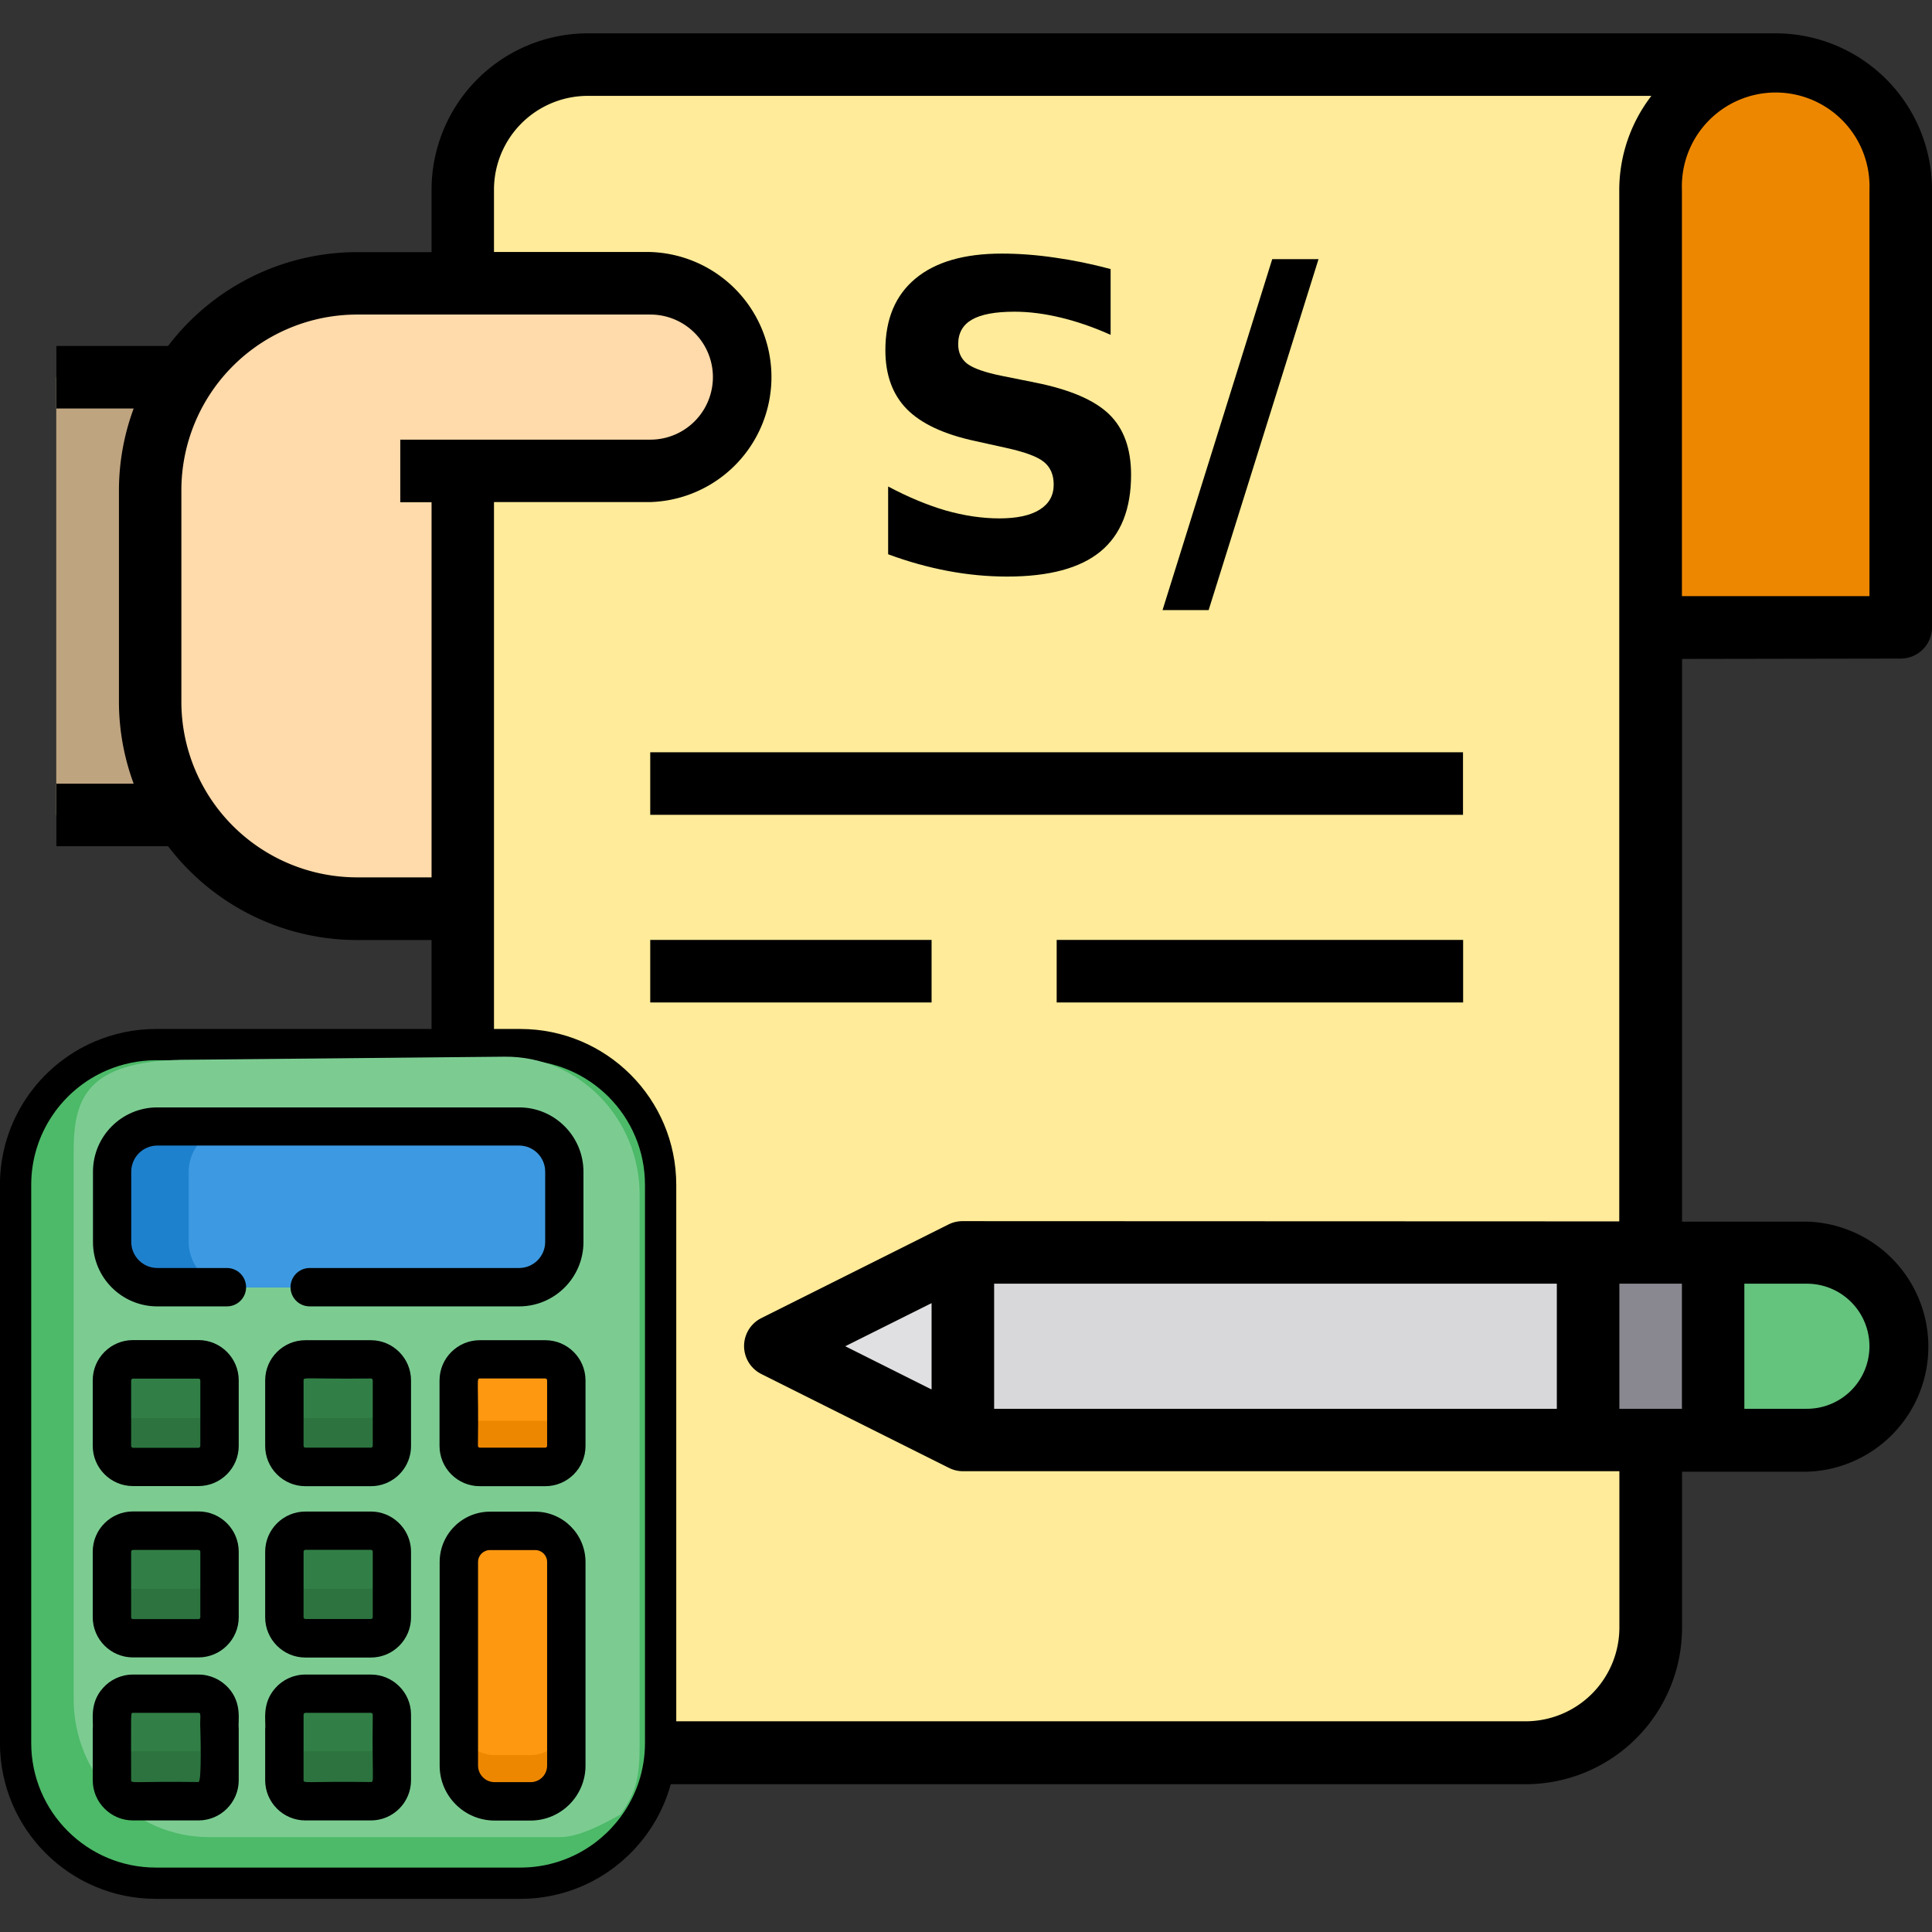 <?xml version="1.0" encoding="UTF-8" standalone="no"?>
<svg
   xmlns:dc="http://purl.org/dc/elements/1.1/"
   xmlns:cc="http://creativecommons.org/ns#"
   xmlns:rdf="http://www.w3.org/1999/02/22-rdf-syntax-ns#"
   xmlns:svg="http://www.w3.org/2000/svg"
   xmlns="http://www.w3.org/2000/svg"
   xmlns:sodipodi="http://sodipodi.sourceforge.net/DTD/sodipodi-0.dtd"
   xmlns:inkscape="http://www.inkscape.org/namespaces/inkscape"
   height="128"
   viewBox="0 0 16 16"
   width="128"
   id="svg2"
   version="1.1"
   inkscape:version="0.91 r13725"
   sodipodi:docname="001-solicitud.svg">
  <rect x="0" y="0" width="16" height="16" fill="#333333" stroke="none"/>
  <defs
     id="defs37" />
  <sodipodi:namedview
     pagecolor="#ffffff"
     bordercolor="#666666"
     borderopacity="1"
     objecttolerance="10"
     gridtolerance="10"
     guidetolerance="10"
     inkscape:pageopacity="0"
     inkscape:pageshadow="2"
     inkscape:window-width="1272"
     inkscape:window-height="704"
     id="namedview35"
     showgrid="false"
     inkscape:zoom="2.6074563"
     inkscape:cx="135.91023"
     inkscape:cy="73.168037"
     inkscape:window-x="0"
     inkscape:window-y="0"
     inkscape:window-maximized="0"
     inkscape:current-layer="svg2" />
  <g
     id="bill-payment-invoice-3"
     data-name="bill-payment-invoice"
     transform="translate(0,-48)" />
  <g
     id="g3400"
     transform="translate(-0.199,0.051)">
    <path
       style="fill:#bfa480"
       inkscape:connector-curvature="0"
       id="path5"
       d="m 0.665,51.073 1.553,0 0,3.625 -1.553,0 z"
       transform="translate(0,-48)" />
    <path
       style="fill:#ee8700"
       inkscape:connector-curvature="0"
       id="path7"
       d="m 15.94,49.519 0,3.625 -2.071,0 0,-3.625 a 1.036,1.036 0 1 1 2.071,0 z"
       transform="translate(0,-48)" />
    <path
       style="fill:#ffeb99"
       inkscape:connector-curvature="0"
       id="path9"
       d="m 8.95,51.331 0,1.036 0.259,0 a 0.522,0.522 0 0 0 0.518,-0.518 0.519,0.519 0 0 0 -0.518,-0.518 l -0.259,0 0,-1.036 -0.259,0 a 0.522,0.522 0 0 0 -0.518,0.518 0.519,0.519 0 0 0 0.518,0.518 z"
       transform="translate(0,-48)" />
    <path
       style="fill:#ffeb99"
       inkscape:connector-curvature="0"
       id="path11"
       d="m 14.904,48.484 a 1.034,1.034 0 0 0 -1.036,1.036 l 0,11.909 a 1.036,1.036 0 0 1 -1.036,1.036 l -9.579,0 a 0.777,0.777 0 0 0 0.777,-0.777 l 0,-12.168 a 1.036,1.036 0 0 1 1.036,-1.036 z"
       transform="translate(0,-48)" />
    <path
       style="fill:#ffdaaa"
       inkscape:connector-curvature="0"
       id="path13"
       d="m 6.361,51.073 a 0.777,0.777 0 0 1 -0.777,0.777 l -1.553,0 0,3.625 -0.878,0 A 1.712,1.712 0 0 1 1.442,53.762 l 0,-1.755 a 1.712,1.712 0 0 1 1.711,-1.711 l 2.431,0 a 0.777,0.777 0 0 1 0.777,0.777 z"
       transform="translate(0,-48)" />
    <path
       style="fill:#64c37d"
       inkscape:connector-curvature="0"
       id="path15"
       d="m 15.163,58.322 a 0.777,0.777 0 0 1 0,1.553 l -0.777,0 0,-1.553 z"
       transform="translate(0,-48)" />
    <path
       style="fill:#e0e0e2"
       inkscape:connector-curvature="0"
       id="path17"
       d="m 8.173,58.322 0,1.553 -1.553,-0.777 z"
       transform="translate(0,-48)" />
    <path
       style="fill:#d8d7da"
       inkscape:connector-curvature="0"
       id="path19"
       d="m 8.173,58.322 5.178,0 0,1.553 -5.178,0 z"
       transform="translate(0,-48)" />
    <path
       style="fill:#898890"
       inkscape:connector-curvature="0"
       id="path21"
       d="m 14.387,58.322 0,1.553 -0.518,0 -0.518,0 0,-1.553 0.518,0 z"
       transform="translate(0,-48)" />
    <path
       style="fill:#ee8700"
       inkscape:connector-curvature="0"
       id="path23"
       d="m 4.031,58.322 0,3.366 a 0.777,0.777 0 0 1 -1.553,0 l 0,-3.366 z"
       transform="translate(0,-48)" />
    <path
       inkscape:connector-curvature="0"
       id="path25"
       d="m 15.94,53.403 a 0.259,0.259 0 0 0 0.259,-0.259 l 0,-3.625 a 1.296,1.296 0 0 0 -1.294,-1.294 l -9.838,0 a 1.296,1.296 0 0 0 -1.294,1.294 l 0,0.518 -0.617,0 a 1.968,1.968 0 0 0 -1.565,0.777 l -0.925,0 0,0.518 0.64,0 a 1.959,1.959 0 0 0 -0.122,0.677 l 0,1.753 a 1.959,1.959 0 0 0 0.122,0.677 l -0.64,0 0,0.518 0.925,0 a 1.968,1.968 0 0 0 1.565,0.777 l 0.617,0 0,2.33 -1.294,0 a 0.259,0.259 0 0 0 -0.259,0.259 l 0,3.366 a 1.036,1.036 0 0 0 1.036,1.036 l 9.579,0 a 1.296,1.296 0 0 0 1.294,-1.294 l 0,-1.294 1.036,0 a 1.036,1.036 0 0 0 0,-2.071 l -1.036,0 0,-4.66 z m -0.259,-3.883 0,3.366 -1.553,0 0,-3.366 a 0.777,0.777 0 1 1 1.553,0 z M 3.154,55.215 A 1.456,1.456 0 0 1 1.701,53.761 l 0,-1.753 a 1.456,1.456 0 0 1 1.454,-1.454 l 2.43,0 a 0.518,0.518 0 0 1 0,1.036 l -2.071,0 0,0.518 0.259,0 0,3.107 z m -0.418,6.472 0,-3.107 1.036,0 0,3.107 a 0.518,0.518 0 0 1 -1.036,0 z M 7.914,59.456 7.199,59.098 7.914,58.741 Z m 0.518,-0.876 4.66,0 0,1.036 -4.66,0 z m 5.696,0 0,1.036 -0.518,0 0,-1.036 z m 1.553,0.518 a 0.518,0.518 0 0 1 -0.518,0.518 l -0.518,0 0,-1.036 0.518,0 a 0.518,0.518 0 0 1 0.518,0.518 z m -7.508,-1.036 a 0.259,0.259 0 0 0 -0.116,0.026 l -1.553,0.777 a 0.259,0.259 0 0 0 0,0.463 l 1.553,0.777 a 0.259,0.259 0 0 0 0.116,0.028 l 5.437,0 0,1.294 a 0.777,0.777 0 0 1 -0.777,0.777 l -8.687,0 a 1.025,1.025 0 0 0 0.144,-0.518 l 0,-9.579 1.294,0 a 1.036,1.036 0 0 0 0,-2.071 l -1.294,0 0,-0.518 A 0.777,0.777 0 0 1 5.066,48.743 l 8.809,0 a 1.281,1.281 0 0 0 -0.266,0.777 l 0,8.544 z"
       transform="translate(0,-48)" />
    <path
       inkscape:connector-curvature="0"
       id="path29"
       d="m 5.584,54.179 6.731,0 0,0.518 -6.731,0 z"
       transform="translate(0,-48)" />
    <path
       inkscape:connector-curvature="0"
       id="path31"
       d="m 5.584,55.733 2.33,0 0,0.518 -2.33,0 z"
       transform="translate(0,-48)" />
    <path
       inkscape:connector-curvature="0"
       id="path33"
       d="m 8.95,55.733 3.366,0 0,0.518 -3.366,0 z"
       transform="translate(0,-48)" />
    <g
       transform="matrix(0.259,0,0,0.259,0.147,-0.811)"
       id="text4237"
       style="font-style:normal;font-weight:normal;font-size:4.552px;line-height:125%;font-family:sans-serif;letter-spacing:0px;word-spacing:0px;fill:#000000;fill-opacity:1;stroke:none;stroke-width:1px;stroke-linecap:butt;stroke-linejoin:miter;stroke-opacity:1">
      <path
         inkscape:connector-curvature="0"
         id="path3383"
         style="font-style:normal;font-variant:normal;font-weight:bold;font-stretch:normal;font-size:13.657px;font-family:'Noto Serif Thai';-inkscape-font-specification:'Noto Serif Thai Bold'"
         d="m 35.713,11.534 0,2.107 q -0.82,-0.367 -1.6,-0.553 -0.78,-0.187 -1.474,-0.187 -0.92,0 -1.36,0.253 -0.44,0.253 -0.44,0.787 0,0.4 0.293,0.627 0.3,0.22 1.08,0.38 l 1.094,0.22 q 1.66,0.333 2.361,1.014 0.7,0.68 0.7,1.934 0,1.647 -0.98,2.454 -0.974,0.8 -2.981,0.8 -0.947,0 -1.9,-0.18 -0.954,-0.18 -1.907,-0.533 l 0,-2.167 q 0.954,0.507 1.84,0.767 0.894,0.253 1.72,0.253 0.84,0 1.287,-0.28 0.447,-0.28 0.447,-0.8 0,-0.467 -0.307,-0.72 -0.3,-0.253 -1.207,-0.453 l -0.994,-0.22 q -1.494,-0.32 -2.187,-1.02 -0.687,-0.7 -0.687,-1.887 0,-1.487 0.96,-2.287 0.96,-0.8 2.761,-0.8 0.82,0 1.687,0.127 0.867,0.12 1.794,0.367 z" />
      <path
         inkscape:connector-curvature="0"
         id="path3385"
         style="font-style:normal;font-variant:normal;font-weight:bold;font-stretch:normal;font-size:13.657px;font-family:'Noto Serif Thai';-inkscape-font-specification:'Noto Serif Thai Bold'"
         d="m 40.881,11.22 1.48,0 -3.514,11.223 -1.474,0 3.508,-11.223 z" />
    </g>
    <path
       inkscape:connector-curvature="0"
       id="path7-3"
       d="m 5.67,9.762 0,4.621 c 0,0.257 -0.083,0.495 -0.225,0.687 -0.211,0.288 -0.552,0.475 -0.937,0.475 l -3.018,0 c -0.641,0 -1.162,-0.52 -1.162,-1.162 l 0,-4.621 c 0,-0.479 0.291,-0.891 0.705,-1.068 C 1.174,8.634 1.328,8.6 1.49,8.6 l 3.018,0 c 0.642,0 1.162,0.52 1.162,1.162 z"
       style="fill:#4cba68;stroke:#000000;stroke-width:0.259;stroke-opacity:1" />
    <path
       sodipodi:nodetypes="sscsssccss"
       inkscape:connector-curvature="0"
       id="path9-6"
       d="m 5.496,9.844 0,4.551 c 0,0.253 -0.022,0.391 -0.158,0.58 -0.138,0.078 -0.343,0.188 -0.499,0.188 l -2.91,0 c -0.619,0 -1.12,-0.512 -1.12,-1.144 l 0,-4.551 C 0.812,9.041 0.924,8.744 1.696,8.726 l 2.68,-0.026 c 0.619,-0.006 1.12,0.512 1.12,1.144 z"
       style="fill:#7ccc92" />
    <path
       inkscape:connector-curvature="0"
       id="path11-7"
       d="m 3.444,12.8 0,0.543 c 0,0.096 -0.078,0.174 -0.173,0.174 l -0.543,0 c -0.096,0 -0.174,-0.078 -0.174,-0.174 l 0,-0.543 c 0,-0.096 0.078,-0.174 0.174,-0.174 l 0.543,0 c 0.096,0 0.173,0.078 0.173,0.174 z"
       style="fill:#2c733f" />
    <path
       inkscape:connector-curvature="0"
       id="path13-5"
       d="m 4.872,9.653 0,0.582 c 0,0.207 -0.168,0.375 -0.375,0.375 l -2.996,0 c -0.207,0 -0.375,-0.168 -0.375,-0.375 l 0,-0.582 c 0,-0.207 0.168,-0.375 0.375,-0.375 l 2.996,0 c 0.207,0 0.375,0.168 0.375,0.375 z"
       style="fill:#1e81ce" />
    <path
       inkscape:connector-curvature="0"
       id="path15-3"
       d="m 4.872,9.653 0,0.582 c 0,0.207 -0.168,0.375 -0.375,0.375 l -2.36,0 c -0.207,0 -0.375,-0.168 -0.375,-0.375 l 0,-0.582 c 0,-0.207 0.168,-0.375 0.375,-0.375 l 2.36,0 c 0.207,0 0.375,0.168 0.375,0.375 z"
       style="fill:#3d9ae2" />
    <g
       transform="matrix(0.021,0,0,0.021,-4.948,4.915)"
       id="g17">
      <path
         inkscape:connector-curvature="0"
         id="path19-5"
         d="m 330.553,374.213 0,25.758 c 0,4.554 -3.69,8.244 -8.244,8.244 l -25.768,0 c -4.544,0 -8.244,-3.69 -8.244,-8.244 l 0,-25.758 c 0,-4.554 3.7,-8.244 8.244,-8.244 l 25.768,0 c 4.554,0 8.244,3.689 8.244,8.244 z"
         style="fill:#2c733f" />
      <path
         inkscape:connector-curvature="0"
         id="path21-6"
         d="m 398.285,306.852 0,25.758 c 0,4.554 -3.69,8.244 -8.234,8.244 l -25.768,0 c -4.554,0 -8.244,-3.69 -8.244,-8.244 l 0,-25.758 c 0,-4.554 3.69,-8.244 8.244,-8.244 l 25.768,0 c 4.544,0 8.234,3.69 8.234,8.244 z"
         style="fill:#2c733f" />
    </g>
    <path
       inkscape:connector-curvature="0"
       id="path23-2"
       d="m 4.889,11.381 0,0.543 c 0,0.096 -0.078,0.174 -0.174,0.174 l -0.543,0 c -0.096,0 -0.174,-0.078 -0.174,-0.174 l 0,-0.543 c 0,-0.096 0.078,-0.174 0.174,-0.174 l 0.543,0 c 0.096,0 0.174,0.078 0.174,0.174 z"
       style="fill:#ee8700" />
    <g
       transform="matrix(0.021,0,0,0.021,-4.948,4.915)"
       id="g25">
      <path
         inkscape:connector-curvature="0"
         id="path27-9"
         d="m 330.553,306.852 0,25.758 c 0,4.554 -3.69,8.244 -8.244,8.244 l -25.768,0 c -4.544,0 -8.244,-3.69 -8.244,-8.244 l 0,-25.758 c 0,-4.554 3.7,-8.244 8.244,-8.244 l 25.768,0 c 4.554,0 8.244,3.69 8.244,8.244 z"
         style="fill:#2c733f" />
      <path
         inkscape:connector-curvature="0"
         id="path29-1"
         d="m 398.285,438.265 0,25.768 c 0,4.554 -3.69,8.244 -8.234,8.244 l -25.768,0 c -4.554,0 -8.244,-3.69 -8.244,-8.244 l 0,-25.768 c 0,-4.544 3.69,-8.234 8.244,-8.234 l 25.768,0 c 4.544,0 8.234,3.69 8.234,8.234 z"
         style="fill:#2c733f" />
      <path
         inkscape:connector-curvature="0"
         id="path31-2"
         d="m 330.553,438.265 0,25.768 c 0,4.554 -3.69,8.244 -8.244,8.244 l -25.768,0 c -4.544,0 -8.244,-3.69 -8.244,-8.244 l 0,-25.768 c 0,-4.544 3.7,-8.234 8.244,-8.234 l 25.768,0 c 4.554,0 8.244,3.69 8.244,8.234 z"
         style="fill:#2c733f" />
    </g>
    <path
       inkscape:connector-curvature="0"
       id="path33-7"
       d="m 4.889,12.884 0,1.686 c 0,0.164 -0.133,0.296 -0.296,0.296 l -0.298,0 c -0.164,0 -0.296,-0.133 -0.296,-0.296 l 0,-1.686 c 0,-0.143 0.116,-0.258 0.258,-0.258 l 0.374,0 c 0.143,2.1e-5 0.258,0.115 0.258,0.258 z"
       style="fill:#ee8700" />
    <g
       transform="matrix(0.021,0,0,0.021,-4.948,4.915)"
       id="g35">
      <path
         inkscape:connector-curvature="0"
         id="path37"
         d="m 398.285,374.213 0,7.661 c 0,4.554 -3.69,8.244 -8.234,8.244 l -25.768,0 c -4.554,0 -8.244,-3.69 -8.244,-8.244 l 0,-7.661 c 0,-4.554 3.69,-8.244 8.244,-8.244 l 25.768,0 c 4.544,0 8.234,3.689 8.234,8.244 z"
         style="fill:#317f46" />
      <path
         inkscape:connector-curvature="0"
         id="path39"
         d="m 330.553,374.213 0,7.661 c 0,4.554 -3.69,8.244 -8.244,8.244 l -25.768,0 c -4.544,0 -8.244,-3.69 -8.244,-8.244 l 0,-7.661 c 0,-4.554 3.7,-8.244 8.244,-8.244 l 25.768,0 c 4.554,0 8.244,3.689 8.244,8.244 z"
         style="fill:#317f46" />
      <path
         inkscape:connector-curvature="0"
         id="path41"
         d="m 398.285,306.852 0,7.661 c 0,4.554 -3.69,8.244 -8.234,8.244 l -25.768,0 c -4.554,0 -8.244,-3.69 -8.244,-8.244 l 0,-7.661 c 0,-4.554 3.69,-8.244 8.244,-8.244 l 25.768,0 c 4.544,0 8.234,3.69 8.234,8.244 z"
         style="fill:#317f46" />
    </g>
    <path
       inkscape:connector-curvature="0"
       id="path43"
       d="m 4.889,11.381 0,0.161 c 0,0.096 -0.078,0.174 -0.174,0.174 l -0.543,0 c -0.096,0 -0.174,-0.078 -0.174,-0.174 l 0,-0.161 c 0,-0.096 0.078,-0.174 0.174,-0.174 l 0.543,0 c 0.096,0 0.174,0.078 0.174,0.174 z"
       style="fill:#ff9811" />
    <g
       transform="matrix(0.021,0,0,0.021,-4.948,4.915)"
       id="g45">
      <path
         inkscape:connector-curvature="0"
         id="path47"
         d="m 330.553,306.852 0,7.661 c 0,4.554 -3.69,8.244 -8.244,8.244 l -25.768,0 c -4.544,0 -8.244,-3.69 -8.244,-8.244 l 0,-7.661 c 0,-4.554 3.7,-8.244 8.244,-8.244 l 25.768,0 c 4.554,0 8.244,3.69 8.244,8.244 z"
         style="fill:#317f46" />
      <path
         inkscape:connector-curvature="0"
         id="path49"
         d="m 398.285,438.265 0,7.671 c 0,4.554 -3.69,8.244 -8.234,8.244 l -25.768,0 c -4.554,0 -8.244,-3.69 -8.244,-8.244 l 0,-7.671 c 0,-4.544 3.69,-8.234 8.244,-8.234 l 25.768,0 c 4.544,0 8.234,3.69 8.234,8.234 z"
         style="fill:#317f46" />
      <path
         inkscape:connector-curvature="0"
         id="path51"
         d="m 330.553,438.265 0,7.671 c 0,4.554 -3.69,8.244 -8.244,8.244 l -25.768,0 c -4.544,0 -8.244,-3.69 -8.244,-8.244 l 0,-7.671 c 0,-4.544 3.7,-8.234 8.244,-8.234 l 25.768,0 c 4.554,0 8.244,3.69 8.244,8.234 z"
         style="fill:#317f46" />
    </g>
    <path
       inkscape:connector-curvature="0"
       id="path53"
       d="m 4.889,12.884 0,1.304 c 0,0.164 -0.133,0.296 -0.296,0.296 l -0.298,0 c -0.164,0 -0.296,-0.133 -0.296,-0.296 l 0,-1.304 c 0,-0.143 0.116,-0.258 0.258,-0.258 l 0.374,0 c 0.143,2.1e-5 0.258,0.115 0.258,0.258 z"
       style="fill:#ff9811" />
    <path
       inkscape:connector-curvature="0"
       id="path73"
       d="m 2.078,10.45 -0.576,0 c -0.119,0 -0.216,-0.097 -0.216,-0.216 l 0,-0.582 c 0,-0.119 0.097,-0.216 0.216,-0.216 l 2.996,0 c 0.119,0 0.216,0.097 0.216,0.216 l 0,0.582 c 0,0.119 -0.097,0.216 -0.216,0.216 l -1.734,0 c -0.088,0 -0.159,0.071 -0.159,0.159 0,0.088 0.071,0.159 0.159,0.159 l 1.734,0 c 0.294,0 0.533,-0.239 0.533,-0.533 l 0,-0.582 c 0,-0.294 -0.239,-0.533 -0.533,-0.533 l -2.996,0 c -0.295,0 -0.533,0.239 -0.533,0.533 l 0,0.582 c 0,0.295 0.239,0.533 0.533,0.533 l 0.576,0 c 0.088,0 0.159,-0.071 0.159,-0.159 0,-0.088 -0.071,-0.159 -0.159,-0.159 z" />
    <path
       inkscape:connector-curvature="0"
       id="path75"
       d="m 1.3,13.675 0.543,0 c 0.183,0 0.333,-0.149 0.333,-0.333 l 0,-0.543 c 0,-0.183 -0.149,-0.333 -0.333,-0.333 l -0.543,0 c -0.183,0 -0.333,0.149 -0.333,0.333 l 0,0.543 c -2.097e-5,0.183 0.149,0.333 0.333,0.333 z M 1.285,12.8 c 0,-0.008 0.007,-0.015 0.015,-0.015 l 0.543,0 c 0.008,0 0.015,0.007 0.015,0.015 l 0,0.543 c 0,0.008 -0.007,0.015 -0.015,0.015 l -0.543,0 c -0.008,0 -0.015,-0.007 -0.015,-0.015 l 0,-0.543 z" />
    <path
       inkscape:connector-curvature="0"
       id="path77"
       d="m 4.715,11.048 -0.543,0 c -0.183,0 -0.333,0.149 -0.333,0.333 l 0,0.543 c 0,0.183 0.149,0.333 0.333,0.333 l 0.543,0 c 0.183,0 0.333,-0.149 0.333,-0.333 l 0,-0.543 c 0,-0.183 -0.149,-0.333 -0.333,-0.333 z m 0.015,0.875 c 0,0.008 -0.007,0.015 -0.015,0.015 l -0.543,0 c -0.008,0 -0.015,-0.007 -0.015,-0.015 0.007,-0.537 -0.014,-0.558 0.015,-0.558 l 0.543,0 c 0.008,0 0.015,0.007 0.015,0.015 l 0,0.543 z" />
    <path
       inkscape:connector-curvature="0"
       id="path79"
       d="m 1.3,12.256 0.543,0 c 0.183,0 0.333,-0.149 0.333,-0.333 l 0,-0.543 c 0,-0.183 -0.149,-0.333 -0.333,-0.333 l -0.543,0 c -0.183,0 -0.333,0.149 -0.333,0.333 l 0,0.543 c -2.097e-5,0.183 0.149,0.333 0.333,0.333 z m -0.015,-0.875 c 0,-0.008 0.007,-0.015 0.015,-0.015 l 0.543,0 c 0.008,0 0.015,0.007 0.015,0.015 l 0,0.543 c 0,0.008 -0.007,0.015 -0.015,0.015 l -0.543,0 c -0.008,0 -0.015,-0.007 -0.015,-0.015 l 0,-0.543 z" />
    <path
       inkscape:connector-curvature="0"
       id="path81"
       d="M 2.092,13.929 C 2.031,13.861 1.942,13.817 1.843,13.817 l -0.543,0 c -0.099,0 -0.188,0.043 -0.249,0.112 -0.115,0.129 -0.076,0.271 -0.084,0.339 l 0,0.424 c 0,0.183 0.149,0.333 0.333,0.333 l 0.543,0 c 0.183,0 0.333,-0.149 0.333,-0.333 l 0,-0.424 c -0.008,-0.067 0.031,-0.21 -0.084,-0.339 z m -0.249,0.778 c -0.536,-0.007 -0.558,0.014 -0.558,-0.015 0,-0.575 -0.006,-0.558 0.015,-0.558 l 0.543,0 c 0.026,0 0.01,0.036 0.015,0.133 -2.1e-5,2.1e-5 0.014,0.439 -0.015,0.439 z" />
    <path
       inkscape:connector-curvature="0"
       id="path83"
       d="m 4.631,12.468 -0.374,0 c -0.23,0 -0.417,0.187 -0.417,0.417 l 0,1.686 c 0,0.251 0.204,0.455 0.455,0.455 l 0.298,0 c 0.251,0 0.455,-0.204 0.455,-0.455 l 0,-1.686 c -2.1e-5,-0.23 -0.187,-0.417 -0.417,-0.417 z m 0.099,2.103 c 0,0.076 -0.061,0.137 -0.137,0.137 l -0.298,0 c -0.076,0 -0.137,-0.062 -0.137,-0.137 l 0,-1.686 c 0,-0.055 0.044,-0.099 0.099,-0.099 l 0.374,0 c 0.055,0 0.099,0.044 0.099,0.099 l 2.1e-5,1.686 0,0 z" />
    <path
       inkscape:connector-curvature="0"
       id="path87"
       d="m 3.271,13.817 -0.543,0 c -0.099,0 -0.188,0.043 -0.249,0.112 -0.115,0.13 -0.076,0.271 -0.084,0.339 l 0,0.424 c 0,0.183 0.149,0.333 0.333,0.333 l 0.543,0 c 0.183,0 0.332,-0.149 0.332,-0.333 l 0,-0.543 c 0,-0.094 -0.039,-0.179 -0.102,-0.239 -0.06,-0.058 -0.141,-0.093 -0.23,-0.093 z m 0,0.89 c -0.536,-0.007 -0.558,0.014 -0.558,-0.015 l 0,-0.543 c 0,-0.008 0.007,-0.015 0.015,-0.015 l 0.543,0 c 0.008,0 0.015,0.007 0.015,0.015 -0.006,0.538 0.014,0.558 -0.015,0.558 z" />
    <path
       inkscape:connector-curvature="0"
       id="path89"
       d="m 3.271,11.048 -0.543,0 c -0.183,0 -0.333,0.149 -0.333,0.333 l 0,0.543 c 0,0.183 0.149,0.333 0.333,0.333 l 0.543,0 c 0.043,0 0.083,-0.008 0.121,-0.023 0.124,-0.049 0.211,-0.169 0.211,-0.31 l 0,-0.543 c -2.1e-5,-0.184 -0.15,-0.333 -0.332,-0.333 z m 0.015,0.875 c 0,0.008 -0.007,0.015 -0.015,0.015 l -0.543,0 c -0.008,0 -0.015,-0.007 -0.015,-0.015 l 0,-0.543 c 0,-0.029 0.02,-0.009 0.558,-0.015 0.008,0 0.015,0.007 0.015,0.015 l 0,0.543 0,0 z" />
    <path
       inkscape:connector-curvature="0"
       id="path91"
       d="m 3.392,12.49 c -0.038,-0.015 -0.078,-0.023 -0.121,-0.023 l -0.543,0 c -0.183,0 -0.333,0.149 -0.333,0.333 l 0,0.543 c 0,0.183 0.149,0.333 0.333,0.333 l 0.543,0 c 0.183,0 0.332,-0.149 0.332,-0.333 l 0,-0.543 c 0,-0.141 -0.088,-0.261 -0.211,-0.31 z m -0.106,0.852 c 0,0.008 -0.007,0.015 -0.015,0.015 l -0.543,0 c -0.008,0 -0.015,-0.007 -0.015,-0.015 l 0,-0.543 c 0,-0.008 0.007,-0.015 0.015,-0.015 l 0.543,0 c 0.008,0 0.015,0.007 0.015,0.015 l 0,0.543 z" />
  </g>
</svg>
